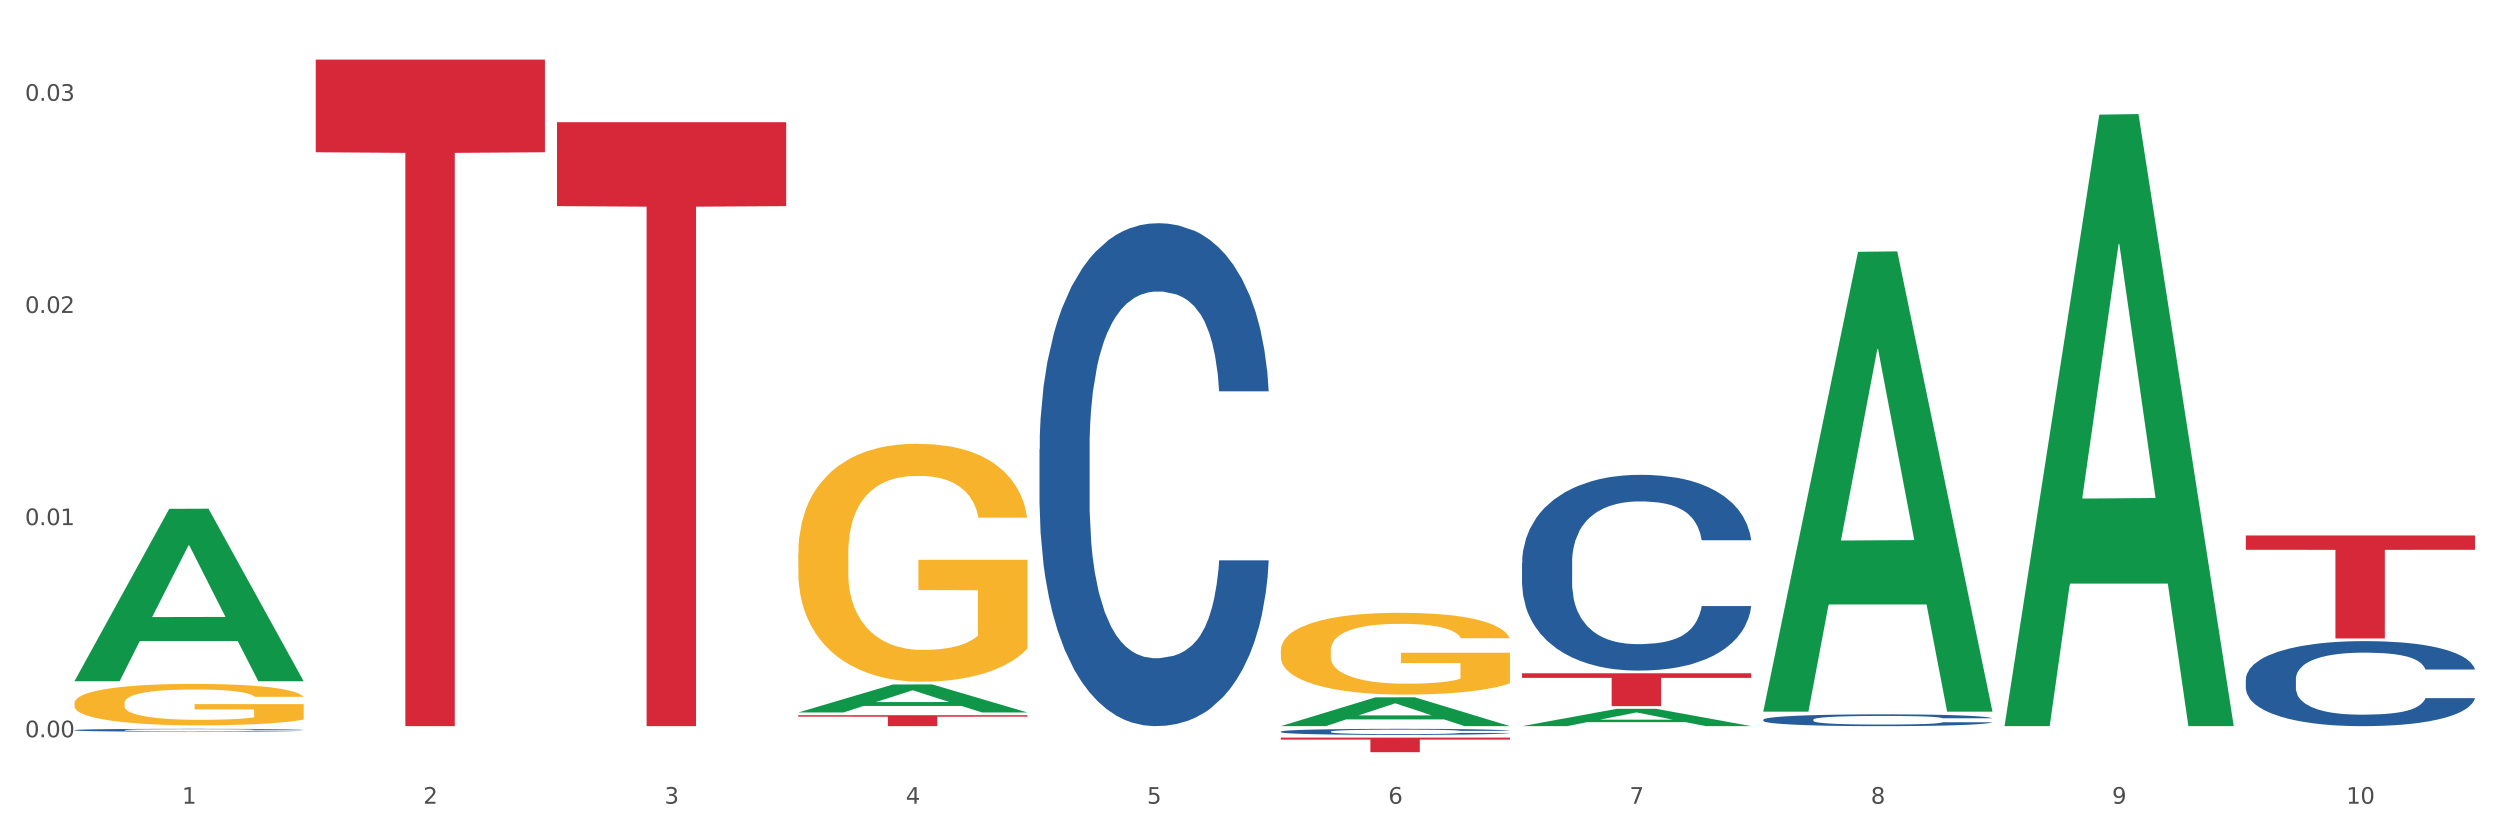 <?xml version="1.0" encoding="utf-8" standalone="no"?>
<!DOCTYPE svg PUBLIC "-//W3C//DTD SVG 1.1//EN"
  "http://www.w3.org/Graphics/SVG/1.1/DTD/svg11.dtd">
<svg xmlns:xlink="http://www.w3.org/1999/xlink" width="1080pt" height="360pt" viewBox="0 0 1080 360" xmlns="http://www.w3.org/2000/svg" version="1.1">
 <rect x="0" y="0" width="1080" height="360" fill="#333333" stroke="none"/>
 <defs>
  <style type="text/css">*{stroke-linejoin: round; stroke-linecap: butt}</style>
 </defs>
 <g id="figure_1">
  <g id="patch_1">
   <path d="M 0 360 
L 1080 360 
L 1080 0 
L 0 0 
z
" style="fill: #ffffff; stroke: #ffffff; stroke-linejoin: miter"/>
  </g>
  <g id="axes_1">
   <g id="matplotlib.axis_1">
    <g id="xtick_1">
     <g id="text_1">
      <!-- 1 -->
      <g style="fill: #4d4d4d" transform="translate(78.627 347.204) scale(0.096 -0.096)">
       <defs>
        <path id="DejaVuSans-31" d="M 794 531 
L 1825 531 
L 1825 4091 
L 703 3866 
L 703 4441 
L 1819 4666 
L 2450 4666 
L 2450 531 
L 3481 531 
L 3481 0 
L 794 0 
L 794 531 
z
" transform="scale(0.016)"/>
       </defs>
       <use xlink:href="#DejaVuSans-31"/>
      </g>
     </g>
    </g>
    <g id="xtick_2">
     <g id="text_2">
      <!-- 2 -->
      <g style="fill: #4d4d4d" transform="translate(182.851 347.204) scale(0.096 -0.096)">
       <defs>
        <path id="DejaVuSans-32" d="M 1228 531 
L 3431 531 
L 3431 0 
L 469 0 
L 469 531 
Q 828 903 1448 1529 
Q 2069 2156 2228 2338 
Q 2531 2678 2651 2914 
Q 2772 3150 2772 3378 
Q 2772 3750 2511 3984 
Q 2250 4219 1831 4219 
Q 1534 4219 1204 4116 
Q 875 4013 500 3803 
L 500 4441 
Q 881 4594 1212 4672 
Q 1544 4750 1819 4750 
Q 2544 4750 2975 4387 
Q 3406 4025 3406 3419 
Q 3406 3131 3298 2873 
Q 3191 2616 2906 2266 
Q 2828 2175 2409 1742 
Q 1991 1309 1228 531 
z
" transform="scale(0.016)"/>
       </defs>
       <use xlink:href="#DejaVuSans-32"/>
      </g>
     </g>
    </g>
    <g id="xtick_3">
     <g id="text_3">
      <!-- 3 -->
      <g style="fill: #4d4d4d" transform="translate(287.074 347.204) scale(0.096 -0.096)">
       <defs>
        <path id="DejaVuSans-33" d="M 2597 2516 
Q 3050 2419 3304 2112 
Q 3559 1806 3559 1356 
Q 3559 666 3084 287 
Q 2609 -91 1734 -91 
Q 1441 -91 1130 -33 
Q 819 25 488 141 
L 488 750 
Q 750 597 1062 519 
Q 1375 441 1716 441 
Q 2309 441 2620 675 
Q 2931 909 2931 1356 
Q 2931 1769 2642 2001 
Q 2353 2234 1838 2234 
L 1294 2234 
L 1294 2753 
L 1863 2753 
Q 2328 2753 2575 2939 
Q 2822 3125 2822 3475 
Q 2822 3834 2567 4026 
Q 2313 4219 1838 4219 
Q 1578 4219 1281 4162 
Q 984 4106 628 3988 
L 628 4550 
Q 988 4650 1302 4700 
Q 1616 4750 1894 4750 
Q 2613 4750 3031 4423 
Q 3450 4097 3450 3541 
Q 3450 3153 3228 2886 
Q 3006 2619 2597 2516 
z
" transform="scale(0.016)"/>
       </defs>
       <use xlink:href="#DejaVuSans-33"/>
      </g>
     </g>
    </g>
    <g id="xtick_4">
     <g id="text_4">
      <!-- 4 -->
      <g style="fill: #4d4d4d" transform="translate(391.298 347.204) scale(0.096 -0.096)">
       <defs>
        <path id="DejaVuSans-34" d="M 2419 4116 
L 825 1625 
L 2419 1625 
L 2419 4116 
z
M 2253 4666 
L 3047 4666 
L 3047 1625 
L 3713 1625 
L 3713 1100 
L 3047 1100 
L 3047 0 
L 2419 0 
L 2419 1100 
L 313 1100 
L 313 1709 
L 2253 4666 
z
" transform="scale(0.016)"/>
       </defs>
       <use xlink:href="#DejaVuSans-34"/>
      </g>
     </g>
    </g>
    <g id="xtick_5">
     <g id="text_5">
      <!-- 5 -->
      <g style="fill: #4d4d4d" transform="translate(495.522 347.204) scale(0.096 -0.096)">
       <defs>
        <path id="DejaVuSans-35" d="M 691 4666 
L 3169 4666 
L 3169 4134 
L 1269 4134 
L 1269 2991 
Q 1406 3038 1543 3061 
Q 1681 3084 1819 3084 
Q 2600 3084 3056 2656 
Q 3513 2228 3513 1497 
Q 3513 744 3044 326 
Q 2575 -91 1722 -91 
Q 1428 -91 1123 -41 
Q 819 9 494 109 
L 494 744 
Q 775 591 1075 516 
Q 1375 441 1709 441 
Q 2250 441 2565 725 
Q 2881 1009 2881 1497 
Q 2881 1984 2565 2268 
Q 2250 2553 1709 2553 
Q 1456 2553 1204 2497 
Q 953 2441 691 2322 
L 691 4666 
z
" transform="scale(0.016)"/>
       </defs>
       <use xlink:href="#DejaVuSans-35"/>
      </g>
     </g>
    </g>
    <g id="xtick_6">
     <g id="text_6">
      <!-- 6 -->
      <g style="fill: #4d4d4d" transform="translate(599.745 347.204) scale(0.096 -0.096)">
       <defs>
        <path id="DejaVuSans-36" d="M 2113 2584 
Q 1688 2584 1439 2293 
Q 1191 2003 1191 1497 
Q 1191 994 1439 701 
Q 1688 409 2113 409 
Q 2538 409 2786 701 
Q 3034 994 3034 1497 
Q 3034 2003 2786 2293 
Q 2538 2584 2113 2584 
z
M 3366 4563 
L 3366 3988 
Q 3128 4100 2886 4159 
Q 2644 4219 2406 4219 
Q 1781 4219 1451 3797 
Q 1122 3375 1075 2522 
Q 1259 2794 1537 2939 
Q 1816 3084 2150 3084 
Q 2853 3084 3261 2657 
Q 3669 2231 3669 1497 
Q 3669 778 3244 343 
Q 2819 -91 2113 -91 
Q 1303 -91 875 529 
Q 447 1150 447 2328 
Q 447 3434 972 4092 
Q 1497 4750 2381 4750 
Q 2619 4750 2861 4703 
Q 3103 4656 3366 4563 
z
" transform="scale(0.016)"/>
       </defs>
       <use xlink:href="#DejaVuSans-36"/>
      </g>
     </g>
    </g>
    <g id="xtick_7">
     <g id="text_7">
      <!-- 7 -->
      <g style="fill: #4d4d4d" transform="translate(703.969 347.204) scale(0.096 -0.096)">
       <defs>
        <path id="DejaVuSans-37" d="M 525 4666 
L 3525 4666 
L 3525 4397 
L 1831 0 
L 1172 0 
L 2766 4134 
L 525 4134 
L 525 4666 
z
" transform="scale(0.016)"/>
       </defs>
       <use xlink:href="#DejaVuSans-37"/>
      </g>
     </g>
    </g>
    <g id="xtick_8">
     <g id="text_8">
      <!-- 8 -->
      <g style="fill: #4d4d4d" transform="translate(808.193 347.204) scale(0.096 -0.096)">
       <defs>
        <path id="DejaVuSans-38" d="M 2034 2216 
Q 1584 2216 1326 1975 
Q 1069 1734 1069 1313 
Q 1069 891 1326 650 
Q 1584 409 2034 409 
Q 2484 409 2743 651 
Q 3003 894 3003 1313 
Q 3003 1734 2745 1975 
Q 2488 2216 2034 2216 
z
M 1403 2484 
Q 997 2584 770 2862 
Q 544 3141 544 3541 
Q 544 4100 942 4425 
Q 1341 4750 2034 4750 
Q 2731 4750 3128 4425 
Q 3525 4100 3525 3541 
Q 3525 3141 3298 2862 
Q 3072 2584 2669 2484 
Q 3125 2378 3379 2068 
Q 3634 1759 3634 1313 
Q 3634 634 3220 271 
Q 2806 -91 2034 -91 
Q 1263 -91 848 271 
Q 434 634 434 1313 
Q 434 1759 690 2068 
Q 947 2378 1403 2484 
z
M 1172 3481 
Q 1172 3119 1398 2916 
Q 1625 2713 2034 2713 
Q 2441 2713 2670 2916 
Q 2900 3119 2900 3481 
Q 2900 3844 2670 4047 
Q 2441 4250 2034 4250 
Q 1625 4250 1398 4047 
Q 1172 3844 1172 3481 
z
" transform="scale(0.016)"/>
       </defs>
       <use xlink:href="#DejaVuSans-38"/>
      </g>
     </g>
    </g>
    <g id="xtick_9">
     <g id="text_9">
      <!-- 9 -->
      <g style="fill: #4d4d4d" transform="translate(912.416 347.204) scale(0.096 -0.096)">
       <defs>
        <path id="DejaVuSans-39" d="M 703 97 
L 703 672 
Q 941 559 1184 500 
Q 1428 441 1663 441 
Q 2288 441 2617 861 
Q 2947 1281 2994 2138 
Q 2813 1869 2534 1725 
Q 2256 1581 1919 1581 
Q 1219 1581 811 2004 
Q 403 2428 403 3163 
Q 403 3881 828 4315 
Q 1253 4750 1959 4750 
Q 2769 4750 3195 4129 
Q 3622 3509 3622 2328 
Q 3622 1225 3098 567 
Q 2575 -91 1691 -91 
Q 1453 -91 1209 -44 
Q 966 3 703 97 
z
M 1959 2075 
Q 2384 2075 2632 2365 
Q 2881 2656 2881 3163 
Q 2881 3666 2632 3958 
Q 2384 4250 1959 4250 
Q 1534 4250 1286 3958 
Q 1038 3666 1038 3163 
Q 1038 2656 1286 2365 
Q 1534 2075 1959 2075 
z
" transform="scale(0.016)"/>
       </defs>
       <use xlink:href="#DejaVuSans-39"/>
      </g>
     </g>
    </g>
    <g id="xtick_10">
     <g id="text_10">
      <!-- 10 -->
      <g style="fill: #4d4d4d" transform="translate(1013.586 347.204) scale(0.096 -0.096)">
       <defs>
        <path id="DejaVuSans-30" d="M 2034 4250 
Q 1547 4250 1301 3770 
Q 1056 3291 1056 2328 
Q 1056 1369 1301 889 
Q 1547 409 2034 409 
Q 2525 409 2770 889 
Q 3016 1369 3016 2328 
Q 3016 3291 2770 3770 
Q 2525 4250 2034 4250 
z
M 2034 4750 
Q 2819 4750 3233 4129 
Q 3647 3509 3647 2328 
Q 3647 1150 3233 529 
Q 2819 -91 2034 -91 
Q 1250 -91 836 529 
Q 422 1150 422 2328 
Q 422 3509 836 4129 
Q 1250 4750 2034 4750 
z
" transform="scale(0.016)"/>
       </defs>
       <use xlink:href="#DejaVuSans-31"/>
       <use xlink:href="#DejaVuSans-30" transform="translate(63.623 0)"/>
      </g>
     </g>
    </g>
    <g id="xtick_11"/>
    <g id="xtick_12"/>
    <g id="xtick_13"/>
    <g id="xtick_14"/>
    <g id="xtick_15"/>
    <g id="xtick_16"/>
    <g id="xtick_17"/>
    <g id="xtick_18"/>
    <g id="xtick_19"/>
   </g>
   <g id="matplotlib.axis_2">
    <g id="ytick_1">
     <g id="text_11">
      <!-- 0.00 -->
      <g style="fill: #4d4d4d" transform="translate(10.8 318.501) scale(0.096 -0.096)">
       <defs>
        <path id="DejaVuSans-2e" d="M 684 794 
L 1344 794 
L 1344 0 
L 684 0 
L 684 794 
z
" transform="scale(0.016)"/>
       </defs>
       <use xlink:href="#DejaVuSans-30"/>
       <use xlink:href="#DejaVuSans-2e" transform="translate(63.623 0)"/>
       <use xlink:href="#DejaVuSans-30" transform="translate(95.41 0)"/>
       <use xlink:href="#DejaVuSans-30" transform="translate(159.033 0)"/>
      </g>
     </g>
    </g>
    <g id="ytick_2">
     <g id="text_12">
      <!-- 0.01 -->
      <g style="fill: #4d4d4d" transform="translate(10.8 226.848) scale(0.096 -0.096)">
       <use xlink:href="#DejaVuSans-30"/>
       <use xlink:href="#DejaVuSans-2e" transform="translate(63.623 0)"/>
       <use xlink:href="#DejaVuSans-30" transform="translate(95.41 0)"/>
       <use xlink:href="#DejaVuSans-31" transform="translate(159.033 0)"/>
      </g>
     </g>
    </g>
    <g id="ytick_3">
     <g id="text_13">
      <!-- 0.02 -->
      <g style="fill: #4d4d4d" transform="translate(10.8 135.194) scale(0.096 -0.096)">
       <use xlink:href="#DejaVuSans-30"/>
       <use xlink:href="#DejaVuSans-2e" transform="translate(63.623 0)"/>
       <use xlink:href="#DejaVuSans-30" transform="translate(95.41 0)"/>
       <use xlink:href="#DejaVuSans-32" transform="translate(159.033 0)"/>
      </g>
     </g>
    </g>
    <g id="ytick_4">
     <g id="text_14">
      <!-- 0.03 -->
      <g style="fill: #4d4d4d" transform="translate(10.8 43.541) scale(0.096 -0.096)">
       <use xlink:href="#DejaVuSans-30"/>
       <use xlink:href="#DejaVuSans-2e" transform="translate(63.623 0)"/>
       <use xlink:href="#DejaVuSans-30" transform="translate(95.41 0)"/>
       <use xlink:href="#DejaVuSans-33" transform="translate(159.033 0)"/>
      </g>
     </g>
    </g>
    <g id="ytick_5"/>
    <g id="ytick_6"/>
    <g id="ytick_7"/>
   </g>
   <g id="PolyCollection_1">
    <path d="M 32.175 294.158 
L 32.277 294.088 
L 73.107 219.818 
L 90.051 219.748 
L 131.187 294.298 
L 111.589 294.298 
L 102.709 276.938 
L 60.552 276.938 
L 60.246 277.218 
L 51.671 294.298 
L 32.175 294.298 
L 32.175 294.158 
L 65.86 266.578 
L 97.401 266.508 
L 81.783 235.638 
L 81.579 235.498 
L 81.375 235.708 
L 65.758 266.508 
L 65.86 266.578 
L 32.175 294.158 
z
" clip-path="url(#pa3c61424c4)" style="fill: #109648"/>
    <path d="M 344.846 308.952 
L 443.858 308.952 
L 443.858 309.612 
L 404.91 309.616 
L 404.91 313.697 
L 383.559 313.697 
L 383.559 309.616 
L 344.846 309.612 
L 344.846 308.957 
L 344.846 308.952 
z
" clip-path="url(#pa3c61424c4)" style="fill: #d62839"/>
    <path d="M 553.293 318.639 
L 652.306 318.639 
L 652.306 319.516 
L 613.358 319.522 
L 613.358 324.95 
L 592.006 324.95 
L 592.006 319.522 
L 553.293 319.516 
L 553.293 318.645 
L 553.293 318.639 
z
" clip-path="url(#pa3c61424c4)" style="fill: #d62839"/>
    <path d="M 657.517 290.858 
L 756.529 290.858 
L 756.529 292.83 
L 717.581 292.843 
L 717.581 305.044 
L 696.23 305.044 
L 696.23 292.843 
L 657.517 292.83 
L 657.517 290.872 
L 657.517 290.858 
z
" clip-path="url(#pa3c61424c4)" style="fill: #d62839"/>
    <path d="M 970.188 231.316 
L 1069.2 231.316 
L 1069.2 237.499 
L 1030.252 237.541 
L 1030.252 275.808 
L 1008.901 275.808 
L 1008.901 237.541 
L 970.188 237.499 
L 970.188 231.358 
L 970.188 231.316 
z
" clip-path="url(#pa3c61424c4)" style="fill: #d62839"/>
    <path d="M 32.175 315.409 
L 32.292 315.407 
L 32.292 315.376 
L 32.643 315.333 
L 33.931 315.254 
L 35.569 315.194 
L 38.378 315.124 
L 39.899 315.095 
L 41.889 315.062 
L 45.985 315.009 
L 50.667 314.964 
L 53.944 314.939 
L 56.401 314.924 
L 61.902 314.895 
L 65.062 314.883 
L 68.339 314.873 
L 71.148 314.866 
L 75.829 314.858 
L 79.575 314.855 
L 83.905 314.854 
L 87.533 314.855 
L 92.331 314.859 
L 99.354 314.873 
L 102.045 314.881 
L 105.674 314.894 
L 109.419 314.912 
L 112.462 314.93 
L 115.973 314.956 
L 119.601 314.99 
L 123.112 315.033 
L 125.57 315.073 
L 127.559 315.114 
L 129.315 315.165 
L 130.602 315.22 
L 131.187 315.266 
L 109.77 315.266 
L 109.185 315.225 
L 108.014 315.18 
L 106.844 315.149 
L 105.557 315.124 
L 103.567 315.096 
L 101.811 315.078 
L 98.886 315.057 
L 96.194 315.043 
L 93.97 315.035 
L 91.278 315.029 
L 85.543 315.022 
L 81.447 315.022 
L 78.872 315.024 
L 75.712 315.03 
L 73.021 315.038 
L 69.861 315.051 
L 67.403 315.066 
L 64.945 315.085 
L 63.541 315.098 
L 61.434 315.123 
L 60.03 315.144 
L 58.157 315.178 
L 57.104 315.203 
L 55.231 315.268 
L 54.412 315.315 
L 54.061 315.348 
L 53.827 315.384 
L 53.827 315.56 
L 54.529 315.639 
L 55.114 315.672 
L 56.05 315.711 
L 57.806 315.76 
L 60.381 315.809 
L 63.072 315.844 
L 65.296 315.865 
L 67.403 315.881 
L 69.509 315.893 
L 72.084 315.905 
L 74.191 315.911 
L 77.351 315.918 
L 81.096 315.922 
L 84.022 315.922 
L 89.991 315.916 
L 92.683 315.91 
L 95.257 315.902 
L 98.066 315.89 
L 100.29 315.876 
L 101.577 315.866 
L 103.684 315.845 
L 105.322 315.822 
L 106.727 315.796 
L 107.663 315.774 
L 108.717 315.74 
L 109.536 315.702 
L 109.77 315.681 
L 131.187 315.681 
L 130.719 315.722 
L 129.9 315.761 
L 128.262 315.814 
L 126.974 315.845 
L 124.985 315.882 
L 122.878 315.914 
L 119.952 315.949 
L 117.26 315.975 
L 114.451 315.997 
L 111.408 316.017 
L 105.908 316.046 
L 103.918 316.053 
L 99.705 316.067 
L 96.428 316.075 
L 91.629 316.083 
L 86.714 316.087 
L 81.564 316.088 
L 77 316.086 
L 71.967 316.079 
L 68.807 316.073 
L 65.296 316.063 
L 61.2 316.047 
L 57.338 316.028 
L 53.71 316.005 
L 50.316 315.979 
L 47.156 315.95 
L 43.059 315.901 
L 40.016 315.854 
L 37.793 315.81 
L 36.271 315.773 
L 34.75 315.725 
L 33.931 315.693 
L 32.643 315.614 
L 32.175 315.54 
L 32.175 315.409 
z
" clip-path="url(#pa3c61424c4)" style="fill: #255c99"/>
    <path d="M 553.293 281.063 
L 553.41 281.031 
L 553.41 279.869 
L 553.644 278.868 
L 554.813 276.448 
L 556.566 274.447 
L 557.852 273.381 
L 559.138 272.51 
L 560.658 271.639 
L 562.528 270.735 
L 565.918 269.412 
L 568.022 268.734 
L 570.594 268.024 
L 575.27 266.991 
L 578.66 266.41 
L 582.167 265.926 
L 587.895 265.345 
L 591.636 265.087 
L 595.61 264.893 
L 600.403 264.764 
L 604.027 264.732 
L 611.976 264.829 
L 618.756 265.119 
L 622.029 265.345 
L 626.237 265.732 
L 628.458 265.991 
L 632.082 266.507 
L 635.823 267.185 
L 638.395 267.766 
L 642.252 268.863 
L 645.175 269.96 
L 647.863 271.316 
L 649.266 272.252 
L 650.318 273.123 
L 651.253 274.124 
L 652.189 275.705 
L 631.147 275.705 
L 630.329 274.576 
L 629.043 273.511 
L 627.173 272.478 
L 625.536 271.832 
L 622.73 271.025 
L 620.159 270.509 
L 617.47 270.122 
L 614.197 269.799 
L 611.625 269.638 
L 608.001 269.508 
L 600.87 269.541 
L 596.078 269.799 
L 592.805 270.122 
L 590.7 270.412 
L 588.83 270.735 
L 586.726 271.187 
L 584.271 271.865 
L 582.518 272.478 
L 580.764 273.252 
L 579.361 274.027 
L 578.075 274.931 
L 577.023 275.899 
L 576.205 276.899 
L 575.504 278.126 
L 574.919 280.159 
L 574.919 284.581 
L 575.153 285.581 
L 575.737 286.905 
L 576.439 287.905 
L 577.608 289.099 
L 578.66 289.906 
L 580.647 291.068 
L 582.868 292.036 
L 584.622 292.65 
L 586.375 293.166 
L 589.415 293.876 
L 592.805 294.457 
L 595.727 294.812 
L 599.702 295.135 
L 602.39 295.264 
L 604.728 295.328 
L 610.456 295.328 
L 614.548 295.231 
L 619.107 295.006 
L 622.613 294.715 
L 625.536 294.36 
L 628.809 293.779 
L 630.913 293.23 
L 630.913 286.485 
L 605.196 286.453 
L 605.196 281.967 
L 652.306 281.967 
L 652.306 295.135 
L 650.318 295.812 
L 648.097 296.426 
L 645.759 296.974 
L 642.252 297.652 
L 638.044 298.298 
L 634.303 298.749 
L 630.329 299.137 
L 625.653 299.492 
L 619.574 299.815 
L 615.833 299.944 
L 611.158 300.04 
L 605.663 300.073 
L 600.87 300.008 
L 596.195 299.847 
L 591.285 299.556 
L 586.492 299.137 
L 582.868 298.717 
L 579.244 298.201 
L 575.387 297.523 
L 572.347 296.878 
L 570.009 296.297 
L 567.438 295.554 
L 564.632 294.586 
L 562.528 293.715 
L 560.658 292.811 
L 558.67 291.649 
L 557.268 290.648 
L 555.865 289.39 
L 555.047 288.454 
L 554.111 287.001 
L 553.41 284.968 
L 553.293 281.063 
z
" clip-path="url(#pa3c61424c4)" style="fill: #f7b32b"/>
    <path d="M 344.846 239.218 
L 344.963 239.124 
L 344.963 235.745 
L 345.197 232.834 
L 346.366 225.793 
L 348.119 219.973 
L 349.405 216.875 
L 350.691 214.34 
L 352.21 211.805 
L 354.081 209.177 
L 357.471 205.327 
L 359.575 203.356 
L 362.147 201.291 
L 366.823 198.286 
L 370.213 196.597 
L 373.72 195.188 
L 379.448 193.499 
L 383.188 192.747 
L 387.163 192.184 
L 391.956 191.809 
L 395.579 191.715 
L 403.529 191.996 
L 410.309 192.841 
L 413.582 193.499 
L 417.79 194.625 
L 420.011 195.376 
L 423.635 196.878 
L 427.376 198.85 
L 429.947 200.54 
L 433.805 203.731 
L 436.728 206.923 
L 439.416 210.866 
L 440.819 213.589 
L 441.871 216.124 
L 442.806 219.034 
L 443.741 223.634 
L 422.7 223.634 
L 421.882 220.348 
L 420.596 217.25 
L 418.725 214.246 
L 417.089 212.368 
L 414.283 210.021 
L 411.711 208.519 
L 409.023 207.393 
L 405.75 206.454 
L 403.178 205.985 
L 399.554 205.609 
L 392.423 205.703 
L 387.63 206.454 
L 384.357 207.393 
L 382.253 208.238 
L 380.383 209.177 
L 378.279 210.491 
L 375.824 212.462 
L 374.07 214.246 
L 372.317 216.499 
L 370.914 218.752 
L 369.628 221.381 
L 368.576 224.197 
L 367.758 227.108 
L 367.056 230.675 
L 366.472 236.59 
L 366.472 249.451 
L 366.706 252.361 
L 367.29 256.211 
L 367.992 259.121 
L 369.161 262.594 
L 370.213 264.941 
L 372.2 268.321 
L 374.421 271.138 
L 376.174 272.921 
L 377.928 274.423 
L 380.967 276.489 
L 384.357 278.179 
L 387.28 279.211 
L 391.254 280.15 
L 393.943 280.526 
L 396.281 280.713 
L 402.009 280.713 
L 406.1 280.432 
L 410.659 279.774 
L 414.166 278.93 
L 417.089 277.897 
L 420.362 276.207 
L 422.466 274.611 
L 422.466 254.99 
L 396.748 254.896 
L 396.748 241.847 
L 443.858 241.847 
L 443.858 280.15 
L 441.871 282.122 
L 439.65 283.905 
L 437.312 285.501 
L 433.805 287.473 
L 429.597 289.35 
L 425.856 290.665 
L 421.882 291.791 
L 417.206 292.824 
L 411.127 293.763 
L 407.386 294.138 
L 402.71 294.42 
L 397.216 294.514 
L 392.423 294.326 
L 387.747 293.857 
L 382.838 293.012 
L 378.045 291.791 
L 374.421 290.571 
L 370.797 289.069 
L 366.94 287.097 
L 363.9 285.22 
L 361.562 283.53 
L 358.99 281.37 
L 356.185 278.554 
L 354.081 276.019 
L 352.21 273.391 
L 350.223 270.011 
L 348.82 267.101 
L 347.418 263.439 
L 346.599 260.717 
L 345.664 256.492 
L 344.963 250.578 
L 344.846 239.218 
z
" clip-path="url(#pa3c61424c4)" style="fill: #f7b32b"/>
    <path d="M 449.069 194.046 
L 449.187 193.847 
L 449.187 188.291 
L 449.538 180.751 
L 450.825 166.861 
L 452.464 156.344 
L 455.272 144.042 
L 456.794 138.883 
L 458.783 133.128 
L 462.88 123.802 
L 467.561 115.865 
L 470.838 111.5 
L 473.296 108.722 
L 478.797 103.761 
L 481.957 101.578 
L 485.234 99.793 
L 488.042 98.602 
L 492.724 97.213 
L 496.469 96.618 
L 500.799 96.419 
L 504.427 96.618 
L 509.226 97.412 
L 516.248 99.793 
L 518.94 101.182 
L 522.568 103.563 
L 526.313 106.738 
L 529.356 109.912 
L 532.867 114.476 
L 536.495 120.429 
L 540.006 127.969 
L 542.464 134.914 
L 544.454 142.256 
L 546.209 151.185 
L 547.497 160.908 
L 548.082 169.044 
L 526.664 169.044 
L 526.079 161.702 
L 524.909 153.765 
L 523.738 148.407 
L 522.451 144.042 
L 520.461 139.081 
L 518.706 135.906 
L 515.78 132.136 
L 513.088 129.755 
L 510.864 128.366 
L 508.173 127.176 
L 502.438 125.985 
L 498.342 125.985 
L 495.767 126.382 
L 492.607 127.374 
L 489.915 128.763 
L 486.755 131.144 
L 484.297 133.724 
L 481.84 137.097 
L 480.435 139.478 
L 478.328 143.844 
L 476.924 147.415 
L 475.051 153.566 
L 473.998 157.932 
L 472.126 169.242 
L 471.306 177.576 
L 470.955 183.331 
L 470.721 189.68 
L 470.721 220.635 
L 471.423 234.525 
L 472.009 240.478 
L 472.945 247.224 
L 474.7 255.955 
L 477.275 264.487 
L 479.967 270.639 
L 482.191 274.409 
L 484.297 277.187 
L 486.404 279.369 
L 488.979 281.354 
L 491.085 282.544 
L 494.245 283.735 
L 497.991 284.33 
L 500.916 284.33 
L 506.885 283.338 
L 509.577 282.346 
L 512.152 280.957 
L 514.961 278.774 
L 517.184 276.393 
L 518.472 274.607 
L 520.578 270.837 
L 522.217 266.869 
L 523.621 262.305 
L 524.558 258.336 
L 525.611 252.383 
L 526.43 245.637 
L 526.664 242.065 
L 548.082 242.065 
L 547.614 249.208 
L 546.795 256.153 
L 545.156 265.48 
L 543.869 270.837 
L 541.879 277.385 
L 539.772 282.941 
L 536.846 289.092 
L 534.155 293.656 
L 531.346 297.625 
L 528.303 301.196 
L 522.802 306.157 
L 520.813 307.546 
L 516.599 309.927 
L 513.322 311.316 
L 508.524 312.705 
L 503.608 313.499 
L 498.459 313.697 
L 493.894 313.301 
L 488.862 312.11 
L 485.702 310.919 
L 482.191 309.134 
L 478.094 306.356 
L 474.232 302.982 
L 470.604 299.014 
L 467.21 294.45 
L 464.05 289.291 
L 459.954 280.758 
L 456.911 272.424 
L 454.687 264.686 
L 453.166 258.138 
L 451.644 249.804 
L 450.825 244.049 
L 449.538 230.159 
L 449.069 217.262 
L 449.069 194.046 
z
" clip-path="url(#pa3c61424c4)" style="fill: #255c99"/>
    <path d="M 240.622 52.788 
L 339.635 52.788 
L 339.635 89.043 
L 300.687 89.288 
L 300.687 313.681 
L 279.336 313.681 
L 279.336 89.288 
L 240.622 89.043 
L 240.622 53.033 
L 240.622 52.788 
z
" clip-path="url(#pa3c61424c4)" style="fill: #d62839"/>
    <path d="M 553.293 316.035 
L 553.41 316.033 
L 553.41 315.965 
L 553.761 315.874 
L 555.049 315.706 
L 556.687 315.579 
L 559.496 315.43 
L 561.017 315.368 
L 563.007 315.298 
L 567.103 315.185 
L 571.785 315.089 
L 575.062 315.036 
L 577.52 315.003 
L 583.02 314.943 
L 586.18 314.916 
L 589.457 314.895 
L 592.266 314.88 
L 596.948 314.863 
L 600.693 314.856 
L 605.023 314.854 
L 608.651 314.856 
L 613.45 314.866 
L 620.472 314.895 
L 623.164 314.911 
L 626.792 314.94 
L 630.537 314.979 
L 633.58 315.017 
L 637.091 315.072 
L 640.719 315.144 
L 644.23 315.236 
L 646.688 315.32 
L 648.677 315.408 
L 650.433 315.516 
L 651.72 315.634 
L 652.306 315.733 
L 630.888 315.733 
L 630.303 315.644 
L 629.132 315.548 
L 627.962 315.483 
L 626.675 315.43 
L 624.685 315.37 
L 622.929 315.332 
L 620.004 315.286 
L 617.312 315.257 
L 615.088 315.24 
L 612.396 315.226 
L 606.661 315.212 
L 602.565 315.212 
L 599.99 315.216 
L 596.83 315.228 
L 594.139 315.245 
L 590.979 315.274 
L 588.521 315.305 
L 586.063 315.346 
L 584.659 315.375 
L 582.552 315.428 
L 581.148 315.471 
L 579.275 315.545 
L 578.222 315.598 
L 576.349 315.735 
L 575.53 315.836 
L 575.179 315.905 
L 574.945 315.982 
L 574.945 316.357 
L 575.647 316.525 
L 576.232 316.597 
L 577.168 316.678 
L 578.924 316.784 
L 581.499 316.887 
L 584.191 316.962 
L 586.414 317.007 
L 588.521 317.041 
L 590.628 317.067 
L 593.202 317.091 
L 595.309 317.106 
L 598.469 317.12 
L 602.214 317.127 
L 605.14 317.127 
L 611.109 317.115 
L 613.801 317.103 
L 616.375 317.087 
L 619.184 317.06 
L 621.408 317.031 
L 622.695 317.01 
L 624.802 316.964 
L 626.441 316.916 
L 627.845 316.861 
L 628.781 316.813 
L 629.835 316.741 
L 630.654 316.659 
L 630.888 316.616 
L 652.306 316.616 
L 651.837 316.703 
L 651.018 316.787 
L 649.38 316.899 
L 648.092 316.964 
L 646.103 317.043 
L 643.996 317.111 
L 641.07 317.185 
L 638.378 317.24 
L 635.569 317.288 
L 632.526 317.332 
L 627.026 317.392 
L 625.036 317.408 
L 620.823 317.437 
L 617.546 317.454 
L 612.747 317.471 
L 607.832 317.48 
L 602.682 317.483 
L 598.118 317.478 
L 593.085 317.464 
L 589.925 317.449 
L 586.414 317.428 
L 582.318 317.394 
L 578.456 317.353 
L 574.828 317.305 
L 571.434 317.25 
L 568.274 317.187 
L 564.177 317.084 
L 561.135 316.983 
L 558.911 316.89 
L 557.389 316.811 
L 555.868 316.71 
L 555.049 316.64 
L 553.761 316.472 
L 553.293 316.316 
L 553.293 316.035 
z
" clip-path="url(#pa3c61424c4)" style="fill: #255c99"/>
    <path d="M 761.74 310.888 
L 761.857 310.883 
L 761.857 310.753 
L 762.208 310.576 
L 763.496 310.249 
L 765.134 310.002 
L 767.943 309.714 
L 769.465 309.592 
L 771.454 309.457 
L 775.551 309.238 
L 780.232 309.052 
L 783.509 308.949 
L 785.967 308.884 
L 791.467 308.768 
L 794.627 308.717 
L 797.904 308.675 
L 800.713 308.647 
L 805.395 308.614 
L 809.14 308.6 
L 813.47 308.595 
L 817.098 308.6 
L 821.897 308.619 
L 828.919 308.675 
L 831.611 308.707 
L 835.239 308.763 
L 838.984 308.838 
L 842.027 308.912 
L 845.538 309.019 
L 849.166 309.159 
L 852.677 309.336 
L 855.135 309.499 
L 857.125 309.672 
L 858.88 309.881 
L 860.168 310.11 
L 860.753 310.301 
L 839.335 310.301 
L 838.75 310.128 
L 837.58 309.942 
L 836.409 309.816 
L 835.122 309.714 
L 833.132 309.597 
L 831.377 309.523 
L 828.451 309.434 
L 825.759 309.378 
L 823.535 309.346 
L 820.843 309.318 
L 815.109 309.29 
L 811.012 309.29 
L 808.438 309.299 
L 805.278 309.322 
L 802.586 309.355 
L 799.426 309.411 
L 796.968 309.471 
L 794.51 309.551 
L 793.106 309.606 
L 790.999 309.709 
L 789.595 309.793 
L 787.722 309.937 
L 786.669 310.04 
L 784.796 310.305 
L 783.977 310.501 
L 783.626 310.636 
L 783.392 310.785 
L 783.392 311.512 
L 784.094 311.838 
L 784.679 311.978 
L 785.616 312.136 
L 787.371 312.341 
L 789.946 312.542 
L 792.638 312.686 
L 794.862 312.775 
L 796.968 312.84 
L 799.075 312.891 
L 801.65 312.938 
L 803.756 312.966 
L 806.916 312.994 
L 810.661 313.008 
L 813.587 313.008 
L 819.556 312.984 
L 822.248 312.961 
L 824.823 312.929 
L 827.632 312.877 
L 829.855 312.821 
L 831.143 312.779 
L 833.249 312.691 
L 834.888 312.598 
L 836.292 312.491 
L 837.229 312.397 
L 838.282 312.258 
L 839.101 312.099 
L 839.335 312.015 
L 860.753 312.015 
L 860.285 312.183 
L 859.465 312.346 
L 857.827 312.565 
L 856.539 312.691 
L 854.55 312.845 
L 852.443 312.975 
L 849.517 313.12 
L 846.825 313.227 
L 844.017 313.32 
L 840.974 313.404 
L 835.473 313.52 
L 833.483 313.553 
L 829.27 313.609 
L 825.993 313.641 
L 821.195 313.674 
L 816.279 313.693 
L 811.13 313.697 
L 806.565 313.688 
L 801.533 313.66 
L 798.373 313.632 
L 794.862 313.59 
L 790.765 313.525 
L 786.903 313.446 
L 783.275 313.353 
L 779.881 313.245 
L 776.721 313.124 
L 772.625 312.924 
L 769.582 312.728 
L 767.358 312.547 
L 765.837 312.393 
L 764.315 312.197 
L 763.496 312.062 
L 762.208 311.736 
L 761.74 311.433 
L 761.74 310.888 
z
" clip-path="url(#pa3c61424c4)" style="fill: #255c99"/>
    <path d="M 970.188 293.469 
L 970.305 293.436 
L 970.305 292.496 
L 970.656 291.221 
L 971.943 288.873 
L 973.582 287.095 
L 976.39 285.015 
L 977.912 284.143 
L 979.902 283.17 
L 983.998 281.594 
L 988.679 280.252 
L 991.956 279.514 
L 994.414 279.044 
L 999.915 278.206 
L 1003.075 277.837 
L 1006.352 277.535 
L 1009.161 277.333 
L 1013.842 277.099 
L 1017.587 276.998 
L 1021.917 276.964 
L 1025.546 276.998 
L 1030.344 277.132 
L 1037.366 277.535 
L 1040.058 277.77 
L 1043.686 278.172 
L 1047.431 278.709 
L 1050.474 279.246 
L 1053.985 280.017 
L 1057.613 281.023 
L 1061.125 282.298 
L 1063.582 283.472 
L 1065.572 284.714 
L 1067.327 286.223 
L 1068.615 287.867 
L 1069.2 289.242 
L 1047.782 289.242 
L 1047.197 288.001 
L 1046.027 286.659 
L 1044.857 285.753 
L 1043.569 285.015 
L 1041.58 284.177 
L 1039.824 283.64 
L 1036.898 283.003 
L 1034.206 282.6 
L 1031.983 282.365 
L 1029.291 282.164 
L 1023.556 281.963 
L 1019.46 281.963 
L 1016.885 282.03 
L 1013.725 282.198 
L 1011.033 282.432 
L 1007.873 282.835 
L 1005.415 283.271 
L 1002.958 283.841 
L 1001.553 284.244 
L 999.447 284.982 
L 998.042 285.586 
L 996.17 286.626 
L 995.116 287.364 
L 993.244 289.276 
L 992.424 290.685 
L 992.073 291.658 
L 991.839 292.731 
L 991.839 297.964 
L 992.541 300.312 
L 993.127 301.319 
L 994.063 302.459 
L 995.818 303.935 
L 998.393 305.378 
L 1001.085 306.418 
L 1003.309 307.055 
L 1005.415 307.525 
L 1007.522 307.894 
L 1010.097 308.229 
L 1012.203 308.431 
L 1015.363 308.632 
L 1019.109 308.733 
L 1022.035 308.733 
L 1028.003 308.565 
L 1030.695 308.397 
L 1033.27 308.162 
L 1036.079 307.793 
L 1038.303 307.391 
L 1039.59 307.089 
L 1041.697 306.451 
L 1043.335 305.781 
L 1044.739 305.009 
L 1045.676 304.338 
L 1046.729 303.332 
L 1047.548 302.191 
L 1047.782 301.587 
L 1069.2 301.587 
L 1068.732 302.795 
L 1067.913 303.969 
L 1066.274 305.546 
L 1064.987 306.451 
L 1062.997 307.558 
L 1060.89 308.498 
L 1057.965 309.538 
L 1055.273 310.309 
L 1052.464 310.98 
L 1049.421 311.584 
L 1043.92 312.423 
L 1041.931 312.657 
L 1037.717 313.06 
L 1034.44 313.295 
L 1029.642 313.53 
L 1024.726 313.664 
L 1019.577 313.697 
L 1015.012 313.63 
L 1009.98 313.429 
L 1006.82 313.228 
L 1003.309 312.926 
L 999.212 312.456 
L 995.35 311.886 
L 991.722 311.215 
L 988.328 310.443 
L 985.168 309.571 
L 981.072 308.129 
L 978.029 306.72 
L 975.805 305.411 
L 974.284 304.304 
L 972.762 302.896 
L 971.943 301.923 
L 970.656 299.574 
L 970.188 297.394 
L 970.188 293.469 
z
" clip-path="url(#pa3c61424c4)" style="fill: #255c99"/>
    <path d="M 32.175 303.726 
L 32.292 303.709 
L 32.292 303.121 
L 32.526 302.614 
L 33.695 301.388 
L 35.448 300.375 
L 36.734 299.836 
L 38.02 299.394 
L 39.54 298.953 
L 41.41 298.495 
L 44.8 297.825 
L 46.904 297.482 
L 49.476 297.122 
L 54.152 296.599 
L 57.542 296.305 
L 61.049 296.06 
L 66.777 295.765 
L 70.517 295.635 
L 74.492 295.537 
L 79.285 295.471 
L 82.909 295.455 
L 90.858 295.504 
L 97.638 295.651 
L 100.911 295.765 
L 105.119 295.962 
L 107.34 296.092 
L 110.964 296.354 
L 114.705 296.697 
L 117.277 296.991 
L 121.134 297.547 
L 124.057 298.103 
L 126.745 298.789 
L 128.148 299.263 
L 129.2 299.705 
L 130.135 300.211 
L 131.071 301.012 
L 110.029 301.012 
L 109.211 300.44 
L 107.925 299.901 
L 106.054 299.378 
L 104.418 299.051 
L 101.612 298.642 
L 99.041 298.381 
L 96.352 298.185 
L 93.079 298.021 
L 90.507 297.939 
L 86.883 297.874 
L 79.752 297.89 
L 74.96 298.021 
L 71.686 298.185 
L 69.582 298.332 
L 67.712 298.495 
L 65.608 298.724 
L 63.153 299.067 
L 61.399 299.378 
L 59.646 299.77 
L 58.243 300.162 
L 56.957 300.62 
L 55.905 301.11 
L 55.087 301.617 
L 54.386 302.238 
L 53.801 303.268 
L 53.801 305.508 
L 54.035 306.014 
L 54.619 306.684 
L 55.321 307.191 
L 56.49 307.796 
L 57.542 308.205 
L 59.529 308.793 
L 61.75 309.283 
L 63.504 309.594 
L 65.257 309.855 
L 68.296 310.215 
L 71.686 310.509 
L 74.609 310.689 
L 78.583 310.853 
L 81.272 310.918 
L 83.61 310.951 
L 89.338 310.951 
L 93.429 310.902 
L 97.988 310.787 
L 101.495 310.64 
L 104.418 310.46 
L 107.691 310.166 
L 109.795 309.888 
L 109.795 306.472 
L 84.078 306.456 
L 84.078 304.183 
L 131.187 304.183 
L 131.187 310.853 
L 129.2 311.196 
L 126.979 311.506 
L 124.641 311.784 
L 121.134 312.128 
L 116.926 312.454 
L 113.185 312.683 
L 109.211 312.879 
L 104.535 313.059 
L 98.456 313.223 
L 94.715 313.288 
L 90.039 313.337 
L 84.545 313.353 
L 79.752 313.321 
L 75.076 313.239 
L 70.167 313.092 
L 65.374 312.879 
L 61.75 312.667 
L 58.126 312.405 
L 54.269 312.062 
L 51.229 311.735 
L 48.891 311.441 
L 46.32 311.065 
L 43.514 310.575 
L 41.41 310.133 
L 39.54 309.676 
L 37.552 309.087 
L 36.15 308.581 
L 34.747 307.943 
L 33.928 307.469 
L 32.993 306.733 
L 32.292 305.704 
L 32.175 303.726 
z
" clip-path="url(#pa3c61424c4)" style="fill: #f7b32b"/>
    <path d="M 865.964 313.201 
L 866.066 312.953 
L 906.896 49.525 
L 923.84 49.276 
L 964.976 313.697 
L 945.378 313.697 
L 936.498 252.123 
L 894.341 252.123 
L 894.034 253.116 
L 885.46 313.697 
L 865.964 313.697 
L 865.964 313.201 
L 899.649 215.377 
L 931.19 215.129 
L 915.572 105.636 
L 915.368 105.14 
L 915.164 105.885 
L 899.547 215.129 
L 899.649 215.377 
L 865.964 313.201 
z
" clip-path="url(#pa3c61424c4)" style="fill: #109648"/>
    <path d="M 761.74 307.066 
L 761.842 306.879 
L 802.672 108.778 
L 819.617 108.591 
L 860.753 307.439 
L 841.154 307.439 
L 832.274 261.135 
L 790.117 261.135 
L 789.811 261.881 
L 781.237 307.439 
L 761.74 307.439 
L 761.74 307.066 
L 795.425 233.501 
L 826.966 233.315 
L 811.349 150.975 
L 811.144 150.601 
L 810.94 151.161 
L 795.323 233.315 
L 795.425 233.501 
L 761.74 307.066 
z
" clip-path="url(#pa3c61424c4)" style="fill: #109648"/>
    <path d="M 657.517 313.683 
L 657.619 313.676 
L 698.449 306.207 
L 715.393 306.2 
L 756.529 313.697 
L 736.931 313.697 
L 728.05 311.952 
L 685.893 311.952 
L 685.587 311.98 
L 677.013 313.697 
L 657.517 313.697 
L 657.517 313.683 
L 691.201 310.91 
L 722.742 310.903 
L 707.125 307.798 
L 706.921 307.784 
L 706.717 307.805 
L 691.099 310.903 
L 691.201 310.91 
L 657.517 313.683 
z
" clip-path="url(#pa3c61424c4)" style="fill: #109648"/>
    <path d="M 553.293 313.674 
L 553.395 313.662 
L 594.225 301.241 
L 611.169 301.229 
L 652.306 313.697 
L 632.707 313.697 
L 623.827 310.794 
L 581.67 310.794 
L 581.364 310.841 
L 572.789 313.697 
L 553.293 313.697 
L 553.293 313.674 
L 586.978 309.061 
L 618.519 309.05 
L 602.901 303.887 
L 602.697 303.863 
L 602.493 303.898 
L 586.876 309.05 
L 586.978 309.061 
L 553.293 313.674 
z
" clip-path="url(#pa3c61424c4)" style="fill: #109648"/>
    <path d="M 344.846 307.773 
L 344.948 307.762 
L 385.778 295.681 
L 402.722 295.67 
L 443.858 307.796 
L 424.26 307.796 
L 415.379 304.972 
L 373.223 304.972 
L 372.916 305.018 
L 364.342 307.796 
L 344.846 307.796 
L 344.846 307.773 
L 378.53 303.287 
L 410.072 303.276 
L 394.454 298.255 
L 394.25 298.232 
L 394.046 298.266 
L 378.428 303.276 
L 378.53 303.287 
L 344.846 307.773 
z
" clip-path="url(#pa3c61424c4)" style="fill: #109648"/>
    <path d="M 657.517 243.124 
L 657.634 243.046 
L 657.634 240.883 
L 657.985 237.948 
L 659.272 232.541 
L 660.911 228.447 
L 663.72 223.658 
L 665.241 221.65 
L 667.231 219.41 
L 671.327 215.779 
L 676.008 212.689 
L 679.285 210.99 
L 681.743 209.908 
L 687.244 207.977 
L 690.404 207.128 
L 693.681 206.432 
L 696.49 205.969 
L 701.171 205.428 
L 704.916 205.197 
L 709.247 205.119 
L 712.875 205.197 
L 717.673 205.505 
L 724.695 206.432 
L 727.387 206.973 
L 731.015 207.9 
L 734.76 209.136 
L 737.803 210.372 
L 741.314 212.149 
L 744.943 214.466 
L 748.454 217.401 
L 750.911 220.105 
L 752.901 222.963 
L 754.657 226.439 
L 755.944 230.224 
L 756.529 233.391 
L 735.112 233.391 
L 734.526 230.533 
L 733.356 227.443 
L 732.186 225.357 
L 730.898 223.658 
L 728.909 221.727 
L 727.153 220.491 
L 724.227 219.023 
L 721.535 218.096 
L 719.312 217.556 
L 716.62 217.092 
L 710.885 216.629 
L 706.789 216.629 
L 704.214 216.783 
L 701.054 217.169 
L 698.362 217.71 
L 695.202 218.637 
L 692.745 219.641 
L 690.287 220.954 
L 688.882 221.881 
L 686.776 223.581 
L 685.371 224.971 
L 683.499 227.366 
L 682.445 229.065 
L 680.573 233.468 
L 679.754 236.712 
L 679.402 238.952 
L 679.168 241.424 
L 679.168 253.474 
L 679.871 258.881 
L 680.456 261.199 
L 681.392 263.825 
L 683.148 267.224 
L 685.722 270.545 
L 688.414 272.94 
L 690.638 274.408 
L 692.745 275.489 
L 694.851 276.339 
L 697.426 277.111 
L 699.533 277.575 
L 702.693 278.038 
L 706.438 278.27 
L 709.364 278.27 
L 715.332 277.884 
L 718.024 277.497 
L 720.599 276.957 
L 723.408 276.107 
L 725.632 275.18 
L 726.919 274.485 
L 729.026 273.017 
L 730.664 271.472 
L 732.069 269.696 
L 733.005 268.151 
L 734.058 265.833 
L 734.877 263.207 
L 735.112 261.817 
L 756.529 261.817 
L 756.061 264.598 
L 755.242 267.301 
L 753.603 270.932 
L 752.316 273.017 
L 750.326 275.566 
L 748.22 277.729 
L 745.294 280.124 
L 742.602 281.9 
L 739.793 283.445 
L 736.75 284.836 
L 731.249 286.767 
L 729.26 287.307 
L 725.046 288.234 
L 721.769 288.775 
L 716.971 289.316 
L 712.055 289.625 
L 706.906 289.702 
L 702.341 289.548 
L 697.309 289.084 
L 694.149 288.621 
L 690.638 287.925 
L 686.542 286.844 
L 682.679 285.531 
L 679.051 283.986 
L 675.657 282.209 
L 672.497 280.201 
L 668.401 276.879 
L 665.358 273.635 
L 663.134 270.623 
L 661.613 268.074 
L 660.091 264.829 
L 659.272 262.589 
L 657.985 257.182 
L 657.517 252.161 
L 657.517 243.124 
z
" clip-path="url(#pa3c61424c4)" style="fill: #255c99"/>
    <path d="M 136.399 25.759 
L 235.411 25.759 
L 235.411 65.773 
L 196.463 66.044 
L 196.463 313.697 
L 175.112 313.697 
L 175.112 66.044 
L 136.399 65.773 
L 136.399 26.03 
L 136.399 25.759 
z
" clip-path="url(#pa3c61424c4)" style="fill: #d62839"/>
   </g>
  </g>
 </g>
 <defs>
  <clipPath id="pa3c61424c4">
   <rect x="32.175" y="10.8" width="1037.025" height="329.109"/>
  </clipPath>
 </defs>
</svg>
